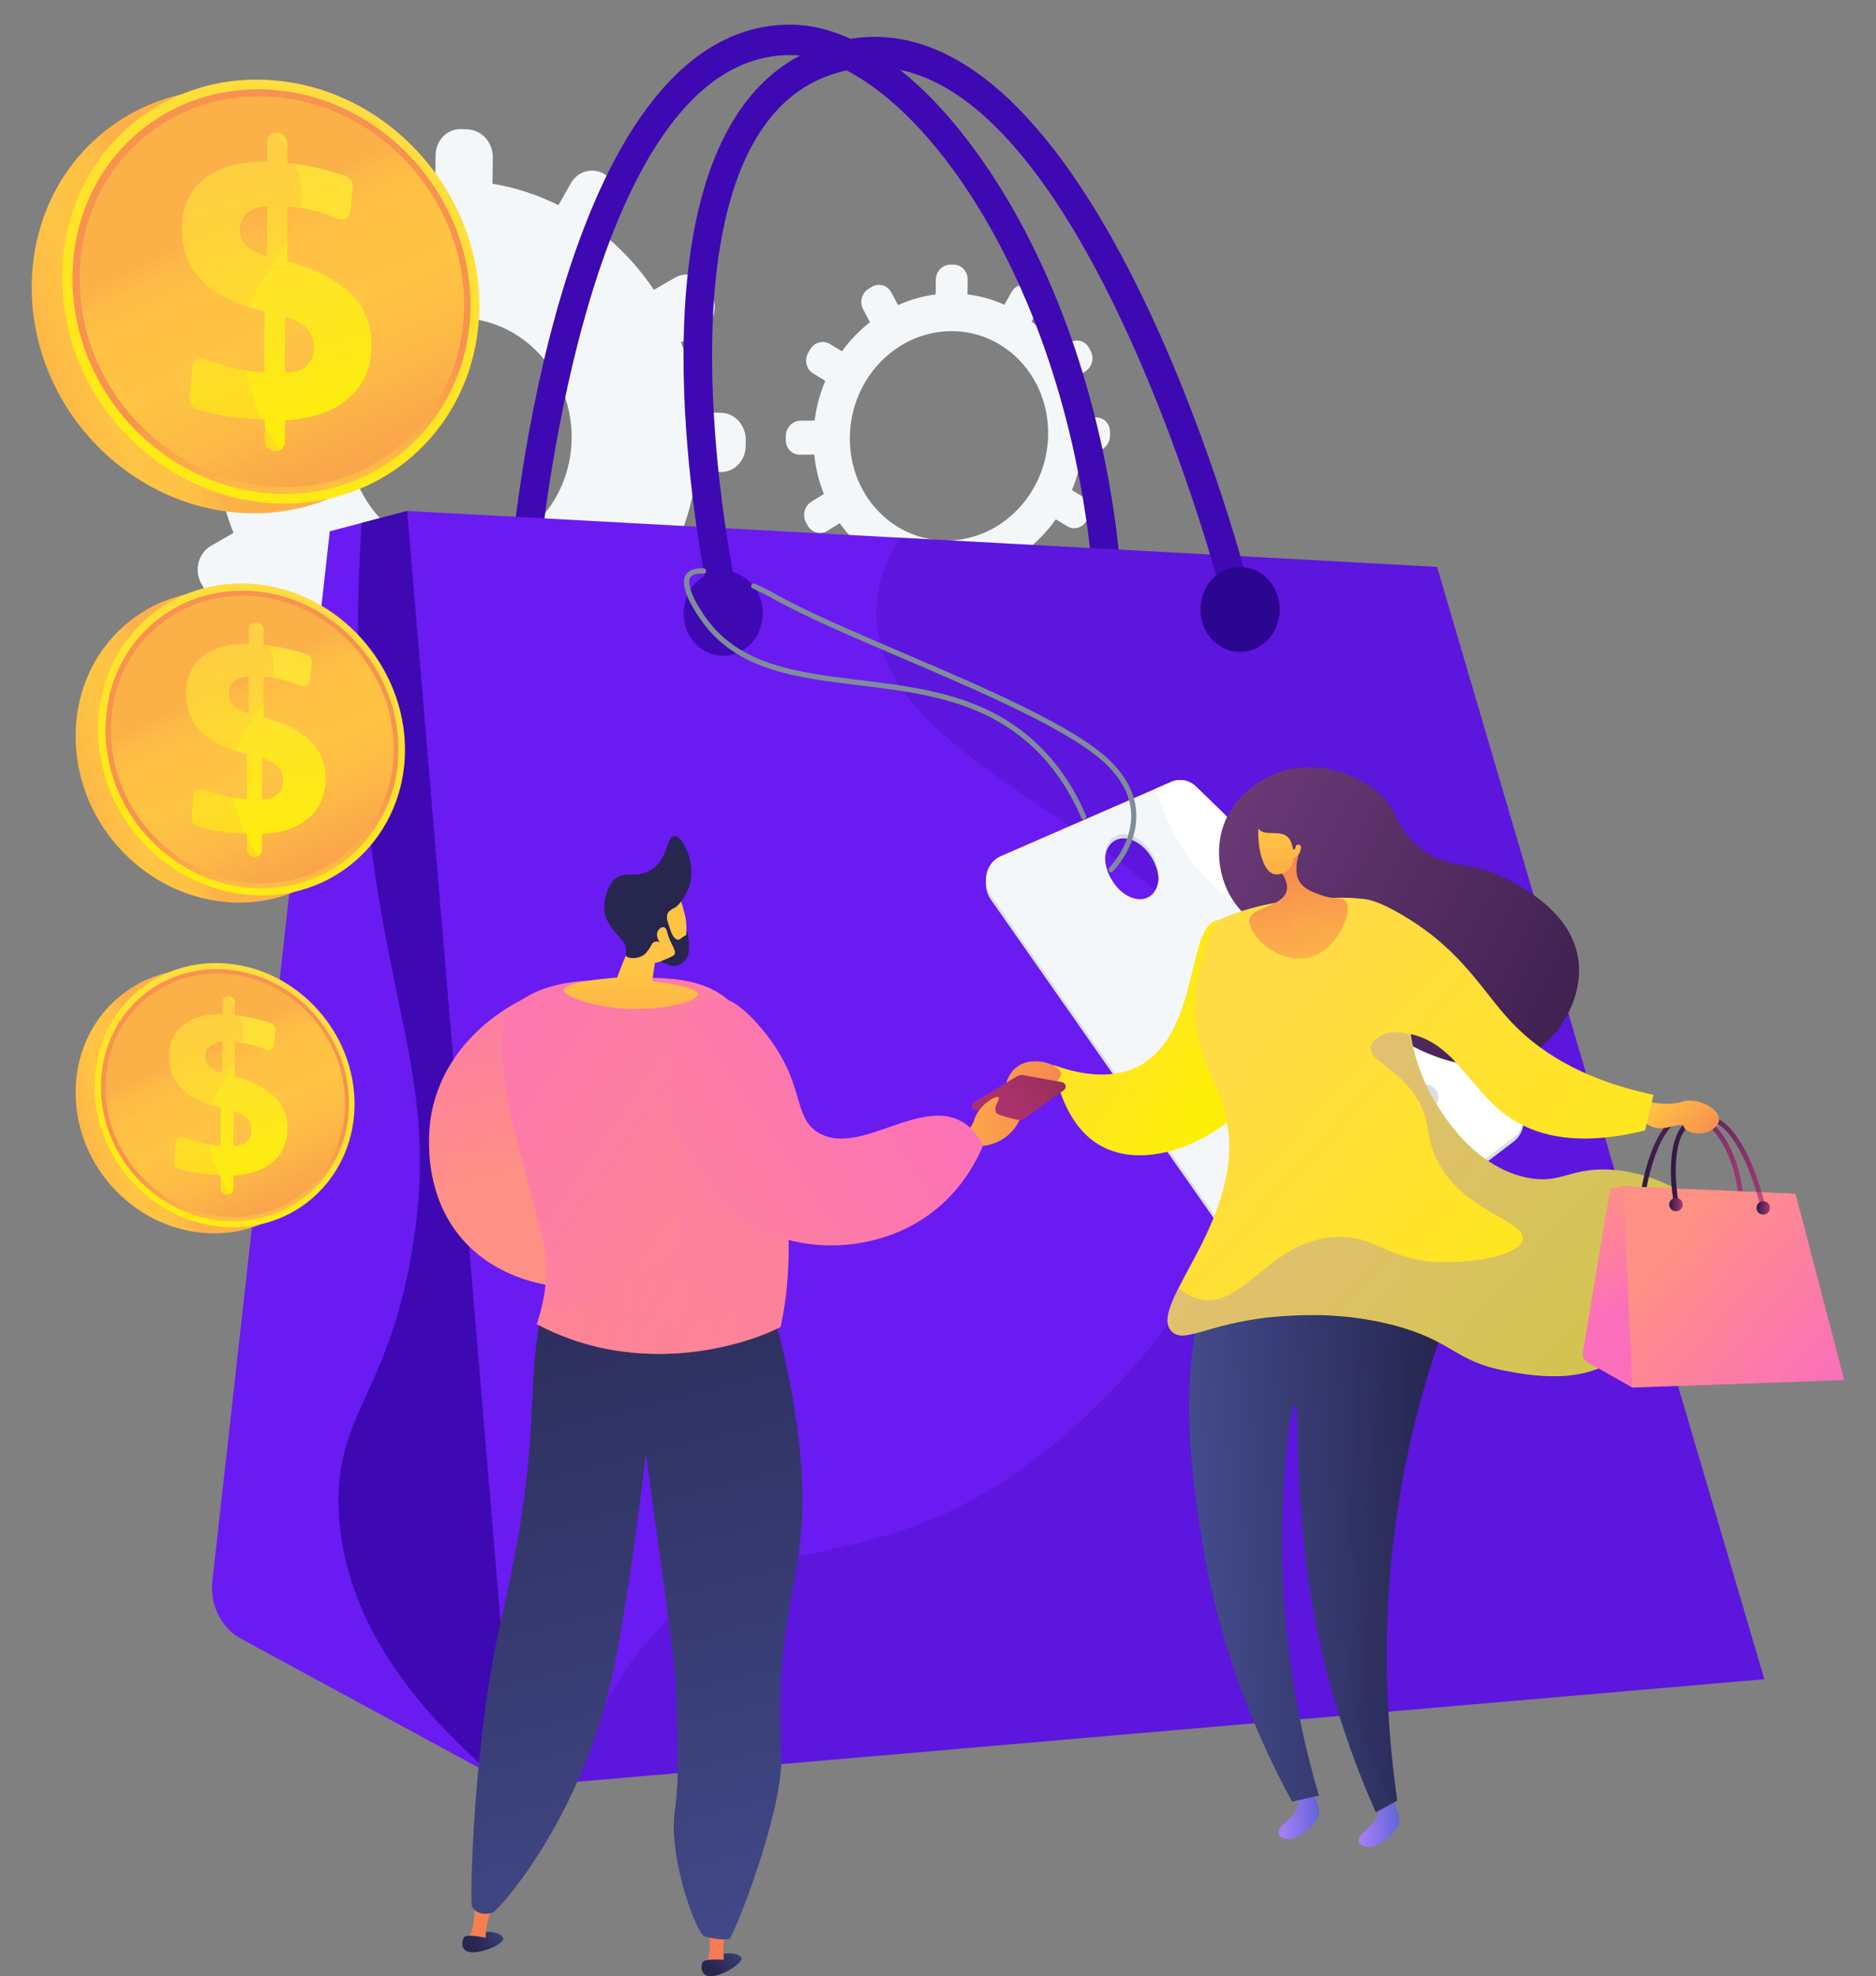 <?xml version="1.0" encoding="utf-8"?>
<!-- Generator: Adobe Illustrator 27.4.0, SVG Export Plug-In . SVG Version: 6.00 Build 0)  -->
<svg version="1.1" id="Illustration" xmlns="http://www.w3.org/2000/svg" xmlns:xlink="http://www.w3.org/1999/xlink" x="0px"
	 y="0px" viewBox="0 0 2803.9 2952.2" style="enable-background:new 0 0 2803.9 2952.2;" xml:space="preserve">
<rect x="0" y="0" width="2803.9" height="2952.2" fill="#808080" stroke="none"/>
<style type="text/css">
	.st0{fill:#F4F7FA;}
	.st1{fill:#3E09B2;}
	.st2{fill:#6A1BF1;}
	.st3{opacity:0.3;}
	.st4{fill:#2B0691;}
	.st5{fill:#D8DEE8;}
	.st6{fill:#7F8C99;}
	.st7{fill:#FFFFFF;}
	.st8{fill:url(#SVGID_1_);}
	.st9{fill:url(#SVGID_00000034049842982330407650000012498834117138196899_);}
	.st10{fill:url(#SVGID_00000155143703070614946390000017984598897492667291_);}
	.st11{opacity:0.25;fill:url(#SVGID_00000101820347270343463840000017574008071369191564_);}
	.st12{fill:url(#SVGID_00000111188627612633519770000018224512821402290564_);}
	.st13{fill:url(#SVGID_00000103980157688765539120000002544191999797549451_);}
	.st14{fill:url(#SVGID_00000096043614800146582790000017621800154228616628_);}
	.st15{fill:url(#SVGID_00000139293502551953580060000007647388777605386159_);}
	.st16{fill:url(#SVGID_00000150069482015990859880000014282014348170842287_);}
	.st17{opacity:0.4;fill:url(#SVGID_00000044869001565204354950000004162648344738483328_);}
	.st18{fill:url(#SVGID_00000059281599206675068120000004578717695238231433_);}
	.st19{fill:url(#SVGID_00000176012191164766649070000004024034723487771274_);}
	.st20{fill:url(#SVGID_00000115504082297774186650000002195170315749431950_);}
	.st21{opacity:0.3;fill:url(#SVGID_00000008850819817840921100000016108633334458051457_);}
	.st22{fill:url(#SVGID_00000054229257729572150350000004472870477477240210_);}
	.st23{fill:url(#SVGID_00000097502002656204980070000004190729506176365976_);}
	.st24{fill:url(#SVGID_00000047033248300041994600000006943049284991380892_);}
	.st25{fill:url(#SVGID_00000132803676575975962660000009250792376852426942_);}
	.st26{fill:url(#SVGID_00000129925113256094107380000008769439217148065940_);}
	.st27{fill:url(#SVGID_00000049217687311718587240000012880858800739422395_);}
	.st28{fill:url(#SVGID_00000101087746445557476770000010998184079670201011_);}
	.st29{fill:url(#SVGID_00000018944090807926024090000006324294784032891580_);}
	.st30{fill:url(#SVGID_00000166655919345856499120000011520967893598742430_);}
	.st31{fill:url(#SVGID_00000058554374239878796870000003795437649146718881_);}
	.st32{fill:url(#SVGID_00000067930444624031938240000012876732790020751007_);}
	.st33{fill:url(#SVGID_00000111155476073360799100000009221270315253739186_);}
	.st34{fill:#26264F;}
	.st35{fill:url(#SVGID_00000094586996718190266860000009915085429784456376_);}
	.st36{opacity:0.3;fill:url(#SVGID_00000132075430968393782230000004932628579241326731_);}
	.st37{fill:url(#SVGID_00000000905812550893905400000008852997253221592486_);}
	.st38{fill:url(#SVGID_00000008852516448914450930000006889972354915740086_);}
	.st39{fill:url(#SVGID_00000044894901749696612420000011731744953289018029_);}
	.st40{opacity:0.52;fill:url(#SVGID_00000160869433170820157610000008701539602676248754_);}
	.st41{fill:url(#SVGID_00000048482200889654675280000011795369324365705905_);}
	.st42{fill:url(#SVGID_00000111881165155369841990000011005868412279084439_);}
	.st43{fill:url(#SVGID_00000037691496362270851640000017582519204651417217_);}
	.st44{fill:url(#SVGID_00000044164657735985883840000008216994052538579612_);}
	.st45{fill:url(#SVGID_00000166667983206398290410000008450294238784908968_);}
	.st46{fill:url(#SVGID_00000086692362828773133580000012823995286545488001_);}
	.st47{fill:url(#SVGID_00000040550955642485012850000009401644156968119982_);}
	.st48{fill:url(#SVGID_00000146472978612425574890000000563669244451358884_);}
	.st49{fill:url(#SVGID_00000078736410446419454750000000382802902025517225_);}
	.st50{fill:url(#SVGID_00000167392847893387030290000016231119001561968794_);}
	.st51{fill:url(#SVGID_00000051381626063324490010000013786343361651887257_);}
	.st52{fill:url(#SVGID_00000139256793590295545040000011881873360341473938_);}
	.st53{opacity:0.3;fill:url(#SVGID_00000144319849710105890580000008992398341673287581_);}
	.st54{fill:url(#SVGID_00000137129896786814703610000004654657988661674174_);}
	.st55{fill:url(#SVGID_00000033336561448116357120000000911175348305523107_);}
	.st56{fill:url(#SVGID_00000138557796842132437090000003232387458939962549_);}
	.st57{fill:url(#SVGID_00000163056582038197938000000003357129463896550061_);}
	.st58{fill:url(#SVGID_00000177484946197711050730000017355878483267832497_);}
	.st59{opacity:0.3;fill:url(#SVGID_00000139255064467387553500000017872435663953784750_);}
	.st60{fill:url(#SVGID_00000150814587292766267650000016622911620154063790_);}
	.st61{fill:url(#SVGID_00000027596144789318505190000017317581832470445468_);}
	.st62{fill:url(#SVGID_00000031900848923980791760000004192487108238528670_);}
	.st63{fill:url(#SVGID_00000006699117228186173780000000576315860876554649_);}
	.st64{fill:url(#SVGID_00000060030410767910178950000017055624984247459971_);}
	.st65{opacity:0.3;fill:url(#SVGID_00000065069572837782569190000005381952921143689859_);}
</style>
<g>
	<g>
		<path class="st0" d="M1638.5,623.6l-20.4,0.2c-2-20.4-6.7-39.9-13.8-58.1l17.8-10.9c10.1-6.2,13.7-19.8,8.1-30.4l-2.5-4.6
			c-5.6-10.6-18.3-14.2-28.4-8l-17.9,11c-11.2-16.1-24.5-30.5-39.6-42.5l10.5-18.9c6-10.7,2.7-24.3-7.2-30.5l-4.4-2.7
			c-10-6.2-22.9-2.5-28.9,8.2l-10.6,18.9c-17.2-7.8-35.7-13.1-55.2-15.5l0.3-21.9c0.2-12.4-9.2-22.5-20.9-22.5l-5.1,0
			c-11.8,0-21.5,10.1-21.6,22.5l-0.3,22c-19.6,2.5-38.5,7.9-56.2,15.9l-10.1-19c-5.8-10.8-18.9-14.5-29.2-8.2l-4.5,2.7
			c-10.4,6.3-14.1,20.1-8.3,30.9l10.2,19.1c-15.8,12.4-29.9,27-41.9,43.5l-18.1-10.9c-10.3-6.2-23.6-2.4-29.7,8.4l-2.7,4.8
			c-6.1,10.9-2.8,24.7,7.5,30.9l18.1,10.9c-7.9,18.6-13.3,38.6-15.9,59.4l-21.1,0.2c-12,0.1-21.9,10.4-22,22.9l-0.1,5.5
			c-0.2,12.5,9.4,22.6,21.4,22.4l21.2-0.3c2.1,20.8,7,40.6,14.4,59l-18.4,11.3c-10.5,6.4-14.2,20.3-8.4,31.1l2.6,4.7
			c5.8,10.7,19,14.2,29.5,7.8l18.4-11.3c11.5,16.2,25.2,30.5,40.7,42.5l-10.7,19.2c-6.1,10.9-2.8,24.6,7.4,30.7l4.5,2.6
			c10.2,6,23.4,2,29.4-8.9l10.7-19.2c17.4,7.5,36.1,12.5,55.7,14.5l-0.3,21.9c-0.2,12.4,9.2,22.2,21,22l5.1-0.1
			c11.7-0.3,21.4-10.5,21.6-22.9l0.3-21.9c19.5-2.8,38.2-8.6,55.6-16.8l10,18.6c5.7,10.6,18.5,13.9,28.6,7.6l4.4-2.8
			c10.1-6.4,13.8-20.1,8.1-30.6l-10-18.7c15.4-12.4,29.2-27.1,40.8-43.5l17.5,10.5c9.9,6,22.7,2.1,28.7-8.6l2.6-4.7
			c5.9-10.7,2.7-24.3-7.2-30.2l-17.5-10.6c7.6-18.3,12.9-38,15.4-58.4l20.3-0.2c11.5-0.1,21-10.2,21.2-22.4l0.1-5.4
			C1659.2,633.4,1650,623.5,1638.5,623.6z M1417.1,807.5c-82.1,1.5-148.2-67.8-146.9-154.7c1.2-87,69.3-157.8,151.5-158.1
			c81.6-0.3,146.2,69,144.9,154.9C1565.3,735.3,1498.6,806.1,1417.1,807.5z"/>
		<path class="st0" d="M1078.2,616.7l-36-1c-3.5-36.5-11.8-71.5-24.4-104.4l31.4-18.2c17.8-10.3,24.2-34.3,14.3-53.6l-4.3-8.4
			c-9.9-19.3-32.4-26.6-50.3-16.3L977.3,433c-19.8-29.6-43.5-56.1-70.4-78.8l18.7-32.9c10.6-18.6,4.8-43.2-12.9-55l-7.8-5.2
			c-17.8-11.8-40.8-6.3-51.5,12.4l-18.8,33c-30.7-15.3-63.8-26.3-98.6-32.1l0.6-39.1c0.3-22.2-16.4-41-37.5-42l-9.2-0.4
			c-21.1-1-38.5,16.3-38.8,38.6l-0.6,39.4c-35.3,2.9-69.3,11.2-101.1,24.2l-18.3-34.9c-10.4-19.9-34.1-27.6-52.8-17.2l-8.2,4.6
			c-18.8,10.4-25.5,35.1-15,55l18.5,35.1c-28.6,21.1-54.1,46.4-75.8,75.3L365,392.1c-18.7-12-42.8-6.2-54,13l-4.9,8.4
			c-11.2,19.2-5,44.5,13.7,56.4l33,21c-14.3,33.1-24.1,68.7-28.9,106.2l-38.4-1c-21.9-0.6-39.9,17.3-40.2,39.9l-0.1,9.9
			c-0.3,22.6,17.2,41.4,39.1,41.9l38.5,0.9c3.8,37.6,12.8,73.7,26.2,107.4l-33.4,19.2c-19,11-25.8,35.9-15.2,55.6l4.7,8.6
			c10.6,19.7,34.6,26.7,53.6,15.7l33.4-19.4c20.9,29.8,45.7,56.3,73.7,78.7l-19.4,34c-11,19.3-5,44.2,13.5,55.5l8.1,5
			c18.4,11.3,42.2,4.8,53.2-14.4l19.3-33.9c31.4,14.4,65.1,24.3,100.2,28.9l-0.6,39.1c-0.3,22.2,16.5,40.3,37.6,40.4l9.2,0
			c21,0.1,38.3-17.8,38.6-39.9l0.6-39.1c34.9-4.1,68.2-13.4,99.3-27.2l17.8,33.7c10.1,19.1,32.9,25.8,51,14.9l7.9-4.8
			c18-10.8,24.5-35.1,14.5-54.1l-17.7-33.8c27.4-21.3,51.8-46.7,72.4-75.2l31,19.7c17.5,11.2,40.2,5,50.7-13.8l4.6-8.2
			c10.5-18.7,4.8-43-12.7-54.2l-30.9-19.8c13.5-32.2,22.8-66.8,27.3-103l35.9,0.8c20.3,0.5,37-16.8,37.3-38.6l0.1-9.5
			C1114.7,635.4,1098.5,617.3,1078.2,616.7z M685.8,827.8c-92.7-1.6-167.3-82.4-165.9-180.4c1.4-98.1,78.3-175.2,171.1-172.1
			c92,3.1,164.8,83.9,163.4,180.5C852.8,752.4,777.7,829.4,685.8,827.8z"/>
	</g>
	<g>
		<path class="st1" d="M1653.8,875.6c-10.8,0-20-8.8-21.1-20.6c-18.6-208.7-82.1-407.1-178.8-558.5
			c-85.7-134.1-187.7-214.2-273-214.2c-0.1,0-0.2,0-0.3,0c-310.5,0.6-375.4,764.7-376,772.4c-1,12.5-11.2,21.8-22.9,20.7
			c-11.7-1.1-20.3-12.1-19.3-24.6c2.7-33.2,69.1-813.2,418.2-814c0.1,0,0.3,0,0.4,0c100.7,0,212.9,85.2,307.9,233.9
			c100.7,157.6,166.8,363.6,186,579.8c1.1,12.5-7.4,23.6-19.1,24.8C1655.1,875.5,1654.5,875.6,1653.8,875.6z"/>
		<path class="st2" d="M360.3,2448.1L769,2669.8l247.6-814.5l-408-1092l-115.7,30.4L317.4,2362
			C313.4,2397.5,330.6,2431.9,360.3,2448.1z"/>
		<path class="st1" d="M1016.7,1855.3l-408-1092l-68.2,17.9c-9.5,145.8-5.3,265.8,1.1,353.2c27.4,371.8,118.2,475.2,74.2,734.6
			c-36.6,215.7-116.5,244.9-109.5,390c7.6,158,110.4,290.4,232.7,394.4l30.2,16.4L1016.7,1855.3z"/>
		<polygon class="st2" points="608.6,763.3 2147.8,846.9 2636.9,2508.5 769,2669.8 		"/>
		<g class="st3">
			<path class="st1" d="M2147.8,846.9l-802.7-43.6c-13.5,21.3-31.5,55.9-34.8,100c-19.8,261.2,520.4,345.8,568.8,666.5
				c36.8,244.1-189.9,525.8-392.1,651.3c-213.1,132.2-357.5,65.3-501.7,212.1c-63.3,64.5-101.9,145.1-124.8,228.8l1776.5-153.4
				L2147.8,846.9z"/>
		</g>
		<path class="st1" d="M1080.7,912.9c-9.6,0-18.3-7.1-20.6-17.5c-4.3-19.8-104.5-487.4,36.7-716.9c40.5-65.8,97-105.9,168-119.4
			c364.9-68.9,589.6,771.2,599,807c3.2,12.1-3.4,24.6-14.7,28c-11.3,3.4-23-3.6-26.1-15.7c-2.2-8.4-223.4-836.6-550.9-774.6
			c-59.9,11.3-105.7,43.9-140,99.6c-131.2,213.3-31.9,676.9-30.8,681.5c2.7,12.2-4.4,24.4-15.8,27.3
			C1084,912.7,1082.3,912.9,1080.7,912.9z"/>
		<ellipse class="st1" cx="1080.9" cy="916.3" rx="59.2" ry="63.5"/>
		<ellipse class="st4" cx="1853.4" cy="910.4" rx="59.2" ry="63.5"/>
		<path class="st5" d="M2265.6,1646.5l-477.9-465c-10.1-9.8-24.5-12.5-37.1-7.1l-255,111.1c-21.5,9.4-28.9,38-15,57.9l416.2,594.7
			c11.5,16.4,33.1,20.1,48.8,8.2l316.7-240.8C2280.7,1691.5,2282.3,1662.8,2265.6,1646.5z M1719.1,1345
			c-16.1,11.6-41.5,1.4-56.7-22.9c-15.2-24.2-14.5-53.3,1.6-64.9c16.1-11.6,41.5-1.4,56.7,22.9
			C1736,1304.3,1735.2,1333.3,1719.1,1345z"/>
		<path class="st0" d="M2265.6,1640.1l-477.9-465c-10.1-9.8-24.5-12.5-37.1-7.1l-255,111.1c-21.5,9.4-28.9,38-15,57.9l416.2,594.7
			c11.5,16.4,33.1,20.1,48.8,8.2l316.7-240.8C2280.7,1685.1,2282.3,1656.4,2265.6,1640.1z M1719.1,1338.6
			c-16.1,11.6-41.5,1.4-56.7-22.9c-15.2-24.2-14.5-53.3,1.6-64.9c16.1-11.6,41.5-1.4,56.7,22.9
			C1736,1297.9,1735.2,1327,1719.1,1338.6z"/>
		<g>
			<path class="st6" d="M1619.8,1224.4c-1.5,0-3-0.9-3.6-2.4c-16.6-38.9-38.9-72.6-66.4-100c-75.3-75.1-172.5-86.9-266.6-98.3
				c-93.6-11.4-182-22.1-234.8-96.4c-13.4-18.8-34.1-52.8-23-69.2c4.5-6.6,13.4-9.6,26.5-9c2.2,0.1,3.8,1.9,3.7,4.1
				c-0.1,2.2-1.9,3.9-4.1,3.7c-7-0.3-16.1,0.4-19.6,5.5c-5.9,8.7,3.1,32.3,22.9,60.2c50.8,71.5,137.5,82,229.3,93.2
				c95.4,11.6,194,23.5,271.2,100.5c28.2,28.1,51.1,62.6,68,102.5c0.8,2-0.1,4.3-2.1,5.1C1620.9,1224.3,1620.3,1224.4,1619.8,1224.4
				z"/>
		</g>
		<g>
			<path class="st6" d="M1660.6,1303.1c-1,0-2-0.4-2.8-1.2c-1.5-1.5-1.5-4,0-5.5c0.3-0.3,33-33.4,32.9-77.4
				c-0.1-27.1-12.4-52.8-36.7-76.6c-51.4-50.4-187.8-108.7-308.1-160.2c-73.4-31.4-142.8-61.1-188.4-86.7
				c-10.3-5.8-21.3-11.3-32.5-16.4c-2-0.9-2.8-3.2-2-5.2c0.9-2,3.2-2.8,5.2-2c11.4,5.2,22.6,10.8,33.1,16.7
				c45.2,25.4,114.4,55,187.6,86.3c121,51.7,258.1,110.4,310.5,161.8c25.8,25.3,38.9,53,39,82.2c0.1,47.4-33.8,81.5-35.2,82.9
				C1662.6,1302.7,1661.6,1303.1,1660.6,1303.1z"/>
		</g>
		<path class="st7" d="M2265.6,1640.1l-477.9-465c-10.1-9.8-24.5-12.5-37.1-7.1l-22.7,9.9c5.9,21.6,14.8,45.9,28.4,70.8
			c70.6,129.2,186.4,123.6,213.1,213.2c23.7,79.4-55.8,122.1-66.3,233.5c-5.2,55.7,6.7,129.8,70.8,222.9l288.4-219.2
			C2280.7,1685.1,2282.3,1656.4,2265.6,1640.1z"/>
		<path class="st5" d="M1900.8,1810.5c-6.4,0-12.6-3.5-16.2-9.8c-5.4-9.6-2.6-22.1,6.4-27.9l230.1-149.7c8.9-5.8,20.6-2.8,26,6.8
			c5.4,9.6,2.6,22.1-6.4,27.9l-230.1,149.7C1907.6,1809.6,1904.2,1810.5,1900.8,1810.5z"/>
	</g>
	<g>
		<g>
			
				<linearGradient id="SVGID_1_" gradientUnits="userSpaceOnUse" x1="1850.703" y1="2803.538" x2="1913.015" y2="2803.538" gradientTransform="matrix(0.999 -5.160000e-02 5.160000e-02 0.999 -84.051 -6.702)">
				<stop  offset="0" style="stop-color:#AA80F9"/>
				<stop  offset="0.996" style="stop-color:#6165D7"/>
			</linearGradient>
			<path class="st8" d="M1957.6,2670.2c4.2,6.2,9.4,15.5,12.3,27.6c1.3,5.3,1.9,10.2,2.1,14.5c-2.7,5.7-16.1,25.8-37.3,33.6
				c-13.1,4.9-37-3.1-14.6-22.6c22.4-19.5,25.5-23.9,11.8-62.4c-3.5-9.9-3.4-13.8-1.9-14.7
				C1933.6,2643.9,1946.8,2657.9,1957.6,2670.2z"/>
			
				<linearGradient id="SVGID_00000089532383404109688210000016472601131333745568_" gradientUnits="userSpaceOnUse" x1="1969.687" y1="2821.633" x2="2032" y2="2821.633" gradientTransform="matrix(0.999 -5.160000e-02 5.160000e-02 0.999 -84.051 -6.702)">
				<stop  offset="0" style="stop-color:#AA80F9"/>
				<stop  offset="0.996" style="stop-color:#6165D7"/>
			</linearGradient>
			<path style="fill:url(#SVGID_00000089532383404109688210000016472601131333745568_);" d="M2077.4,2682.1
				c4.2,6.2,9.4,15.5,12.3,27.6c1.3,5.3,1.9,10.2,2.1,14.5c-2.7,5.7-16.1,25.8-37.3,33.6c-13.1,4.9-37-3.1-14.6-22.6
				c22.4-19.5,25.5-23.9,11.8-62.4c-3.5-9.9-3.4-13.8-1.9-14.7C2053.4,2655.9,2066.6,2669.8,2077.4,2682.1z"/>
			
				<linearGradient id="SVGID_00000052098534621314475430000004472289680535251621_" gradientUnits="userSpaceOnUse" x1="1748.736" y1="2356.371" x2="2127.563" y2="2356.371" gradientTransform="matrix(0.999 -5.160000e-02 5.160000e-02 0.999 -84.051 -6.702)">
				<stop  offset="0" style="stop-color:#444B8C"/>
				<stop  offset="0.996" style="stop-color:#26264F"/>
			</linearGradient>
			<path style="fill:url(#SVGID_00000052098534621314475430000004472289680535251621_);" d="M2120.1,1852.7
				c10.1,50.4,20.1,100.8,30.2,151.1c-16.6,48.6-31.8,101.4-44.3,158.2c-45,205.5-37.7,388.6-17.7,527.9
				c-10.6,5.9-21.3,11.8-31.9,17.7c-32.5-73.1-73.4-182.1-96.4-319.2c-27.1-162-16.8-289.7-24.3-289.9c-7.2-0.2-23.3,117-18.8,249.9
				c4.8,140.6,31.2,255.5,54.4,334.1c-13.4,3-26.8,5.9-40.2,8.9c-54.6-100.1-112.1-237.6-137.1-406.2
				c-17.4-117.1-38.5-272.7,34.7-436.5c7.3-16.4,33.5-53,38.4-62C1957.8,1801,2029.2,1838.5,2120.1,1852.7z"/>
			
				<linearGradient id="SVGID_00000126302714003569766510000015110224925797373111_" gradientUnits="userSpaceOnUse" x1="1797.416" y1="2149.248" x2="2163.363" y2="2149.248" gradientTransform="matrix(0.998 6.900000e-02 -6.900000e-02 0.998 123.297 -41.955)">
				<stop  offset="0" style="stop-color:#444B8C"/>
				<stop  offset="0.996" style="stop-color:#26264F"/>
			</linearGradient>
			<path style="opacity:0.25;fill:url(#SVGID_00000126302714003569766510000015110224925797373111_);" d="M2106,2162.1
				c12.5-56.9,27.6-109.7,44.3-158.2c-10.1-50.4-20.1-100.8-30.2-151.1c-90.8-14.2-162.3-51.7-253.1-65.9c-4.8,9-31.1,45.7-38.4,62
				c-24.7,55.2-38.6,109.5-45.6,161.7c174.5-7.9,226.3,26.7,241.4,59.7c24,52.5-41.5,108.8-14,215.7c8.3,32.2,19.5,47.8,22.2,88.3
				c3.5,53.2-13.8,59-14.6,113.3c-1,59.4,18.8,108.1,35,148.1c10.1,24.9,20.4,44.7,28.1,58.4c2.5-1.4,4.9-2.7,7.4-4.1
				C2068.3,2550.7,2061,2367.6,2106,2162.1z"/>
		</g>
		
			<linearGradient id="SVGID_00000148635910170498297290000012323079132672690869_" gradientUnits="userSpaceOnUse" x1="2530.414" y1="1589.984" x2="1819.583" y2="1215.388" gradientTransform="matrix(1 0 0 1 6.806 0)">
			<stop  offset="0" style="stop-color:#311944"/>
			<stop  offset="1" style="stop-color:#6B3976"/>
		</linearGradient>
		<path style="fill:url(#SVGID_00000148635910170498297290000012323079132672690869_);" d="M1965.7,1152.1
			c6.3,6.9-0.9,17.7,1.2,54.1c1,16.7,3.4,30.5,5.6,40.3c1.2,8.9,2.6,17.2,4.1,24.4c1.1,5.3,2.1,9.5,3.3,13.9
			c2.3,8.1,5.2,16.2,8.6,23.8c0.2,0.5,0,1.1-0.4,1.4c0,0-0.1,0-0.1,0c-0.5,0.2-1.2,0-1.4-0.5c-3.5-7.8-6.4-15.9-8.8-24.1
			c-1.3-4.4-2.2-8.6-3.3-14c-0.8-3.8-1.5-7.9-2.2-12.3c0,11.6,1.1,24.2,6.9,40.7c17.7,49.9-18.6,87.8-49.9,92.4
			c-36,5.3-63.6-20.8-72.1-29.4c-34.5-34.6-46.8-95.5-22.7-143.5C1866,1156.3,1950.2,1135.3,1965.7,1152.1z"/>
		
			<linearGradient id="SVGID_00000155117743804141520720000012151509950785120146_" gradientUnits="userSpaceOnUse" x1="1754.431" y1="1274.545" x2="2111.148" y2="1433.086" gradientTransform="matrix(0.994 0.11 -0.11 0.994 -101.93 -53.638)">
			<stop  offset="0" style="stop-color:#FFDB44"/>
			<stop  offset="1" style="stop-color:#FEEF06"/>
		</linearGradient>
		<path style="fill:url(#SVGID_00000155117743804141520720000012151509950785120146_);" d="M1574.7,1591.1
			c3.4,20.9,17.4,91.8,71.8,121.3c89.6,48.6,246.9-40.8,265.4-157.7c14.2-89.4-54.1-185.5-91.8-180c-47.4,6.9-26,171.1-119.3,218.5
			C1658.2,1614.8,1608.6,1603.3,1574.7,1591.1z"/>
		
			<linearGradient id="SVGID_00000182487559719949385800000006906753836341687477_" gradientUnits="userSpaceOnUse" x1="2522.519" y1="1605.306" x2="1811.592" y2="1230.659" gradientTransform="matrix(1 0 0 1 6.806 0)">
			<stop  offset="0" style="stop-color:#311944"/>
			<stop  offset="1" style="stop-color:#6B3976"/>
		</linearGradient>
		<path style="fill:url(#SVGID_00000182487559719949385800000006906753836341687477_);" d="M1879.3,1210.8c1-5.9,5.5-29.9,25.4-46.8
			c37.7-32,105.2-16.4,145.9,12.4c42.6,30.2,28.8,55.5,71.2,89.5c46,36.9,73.4,15.9,135.5,49.8c24.4,13.3,90.3,49.2,101.2,114.7
			c9.5,56.6-25,117.8-72.1,144.9c-80.6,46.4-193.5-9.9-249.9-66.6c-54.1-54.4-23.3-72.2-103.3-179.8
			C1904.3,1290.1,1872.1,1254.8,1879.3,1210.8z"/>
		
			<linearGradient id="SVGID_00000024700984807980344720000009282453127422201267_" gradientUnits="userSpaceOnUse" x1="1824.355" y1="1593.75" x2="2482.522" y2="2189.234">
			<stop  offset="0" style="stop-color:#FFDB44"/>
			<stop  offset="1" style="stop-color:#FEEF06"/>
		</linearGradient>
		<path style="fill:url(#SVGID_00000024700984807980344720000009282453127422201267_);" d="M1820.1,1374.6
			c28.5-12.3,73.8-27.9,131.1-31.1c57.3-3.2,97.3-7,124.7,16.4c58.3,49.8-1.1,142.2,56.5,262.9c7.3,15.3,57.2,116.3,148.2,136.2
			c51.5,11.2,64.9-14.7,124.7-11.7c121.8,6,223.5,121.2,209.8,148.7c-9.2,18.4-63.4-15.9-115.7,15.9c-48.3,29.4-33,77.3-80,114.8
			c-53.9,43-134.2,27.8-169.4,21.1c-76.3-14.4-78.4-44.8-167-68.1c-69.8-18.3-129.8-15.6-157.6-14.1c-114,6.1-153.9,43.9-174.1,23.5
			c-39.1-39.5,117.9-172.8,79.8-325.9c-14-56.3-43.6-81-44.6-153C1785.8,1453,1804.2,1405.9,1820.1,1374.6z"/>
		
			<linearGradient id="SVGID_00000173140330608820104610000003905879300556154506_" gradientUnits="userSpaceOnUse" x1="178.071" y1="1525.561" x2="189.394" y2="1223.944" gradientTransform="matrix(-0.996 8.670000e-02 8.670000e-02 0.996 2002.199 -38.07)">
			<stop  offset="0" style="stop-color:#FFC444"/>
			<stop  offset="0.996" style="stop-color:#F36F56"/>
		</linearGradient>
		<path style="fill:url(#SVGID_00000173140330608820104610000003905879300556154506_);" d="M1944.9,1263.8c-7,18.8-12.1,42-0.8,56.1
			c6.9,8.5,17.2,12.6,27.4,16.4c24.1,9,34.3,3.3,39.5,9.7c11.5,14.1-10.7,75-56.1,84.8c-45.3,9.7-91.9-35.8-87.2-57.5
			c4.2-19.6,49.9-18.3,55.5-43.1c2.8-12.5-6-25.1-13.5-33.5l-5.3,1L1944.9,1263.8z"/>
		
			<linearGradient id="SVGID_00000108290657253574762310000012516081355811805845_" gradientUnits="userSpaceOnUse" x1="1947.668" y1="1455.146" x2="1956.941" y2="1208.143" gradientTransform="matrix(1 0 0 1 6.806 0)">
			<stop  offset="0" style="stop-color:#FFC444"/>
			<stop  offset="0.996" style="stop-color:#F36F56"/>
		</linearGradient>
		<path style="opacity:0.4;fill:url(#SVGID_00000108290657253574762310000012516081355811805845_);" d="M2011.1,1346
			c-5.2-6.4-15.4-0.7-39.5-9.7c-10.2-3.8-20.6-7.9-27.4-16.4c-11.3-14-6.2-37.2,0.8-56.1l-40.5,33.8l5.3-1
			c5.9,6.7,12.6,16,13.7,25.8c3.4,1.9,6.3,4,8.4,6.1c-4.7,13.5-5.5,24.9-5.6,32.2c0,11.4-0.1,19.8,5.6,27.2
			c6.2,8.1,15.5,10.2,23.7,12c18.1,4.1,34.3,0.4,44.8-3.3C2013.4,1376.6,2017.5,1354,2011.1,1346z"/>
		
			<linearGradient id="SVGID_00000051384004560086025690000018211651214980874901_" gradientUnits="userSpaceOnUse" x1="-78.239" y1="1218.154" x2="-81.292" y2="1464.188" gradientTransform="matrix(-1 -4.100000e-03 -4.300000e-03 1.043 1839.257 -31.73)">
			<stop  offset="0" style="stop-color:#FFC444"/>
			<stop  offset="0.996" style="stop-color:#F36F56"/>
		</linearGradient>
		<path style="fill:url(#SVGID_00000051384004560086025690000018211651214980874901_);" d="M1933.3,1283.1c0,0-2.3,23.1-25.2,23.2
			c-28.2,0.1-31.3-74.1-24.5-78.4c8-4.9,14.9,7.1,33.4,2.9c7.8-1.8,14.5-11.8,18.5-1c4.5,12.3,0.7,34,0.7,34s6.7-5.5,7.7,1.1
			C1945.4,1273.6,1938.8,1279.1,1933.3,1283.1z"/>
		
			<linearGradient id="SVGID_00000016062990442846188990000005762980849200118439_" gradientUnits="userSpaceOnUse" x1="2546.041" y1="1560.332" x2="1835.244" y2="1185.754" gradientTransform="matrix(1 0 0 1 6.806 0)">
			<stop  offset="0" style="stop-color:#311944"/>
			<stop  offset="1" style="stop-color:#6B3976"/>
		</linearGradient>
		<path style="fill:url(#SVGID_00000016062990442846188990000005762980849200118439_);" d="M1888.7,1202.4
			c-9,9.1-13.9,26.8-7.7,35.7c8.9,12.8,35.3-0.6,46.1,15.1c4.7,6.8,4.5,16.3,6.9,16.2c2-0.1,3.2-6.7,4.4-12.1
			c6.4-29.9,13.9-33.2,11.6-41.8C1945.4,1198,1907.1,1183.7,1888.7,1202.4z"/>
		
			<linearGradient id="SVGID_00000100373909384070697390000006429642136356751032_" gradientUnits="userSpaceOnUse" x1="1419.869" y1="1495.874" x2="1622.717" y2="1679.403">
			<stop  offset="0" style="stop-color:#FFC444"/>
			<stop  offset="0.996" style="stop-color:#F36F56"/>
		</linearGradient>
		<path style="fill:url(#SVGID_00000100373909384070697390000006429642136356751032_);" d="M1504,1617.6c1.8-5.8,6.5-17.7,18-25.2
			c23.8-15.5,61.5-2,63.5,10.6c1.3,8.2-12.1,20.1-24.7,21.1c-11.4,0.9-16.2-7.4-31.8-9.4C1518.8,1613.3,1510,1615.5,1504,1617.6z"/>
		
			<linearGradient id="SVGID_00000147903194476392100890000014632808999287615110_" gradientUnits="userSpaceOnUse" x1="1820.708" y1="1597.738" x2="2478.9" y2="2193.245">
			<stop  offset="0" style="stop-color:#AA80F9"/>
			<stop  offset="0.996" style="stop-color:#6165D7"/>
		</linearGradient>
		<path style="opacity:0.3;fill:url(#SVGID_00000147903194476392100890000014632808999287615110_);" d="M2405.3,1747.3
			c-59.8-2.9-73.2,22.9-124.7,11.7c-91-19.8-140.9-120.9-148.2-136.2c-12.7-26.7-19.7-52-23.6-75.7c-4.6-2.4-9.5-4.1-14.8-4.8
			c-19.6-2.7-42.5,7.8-45.2,21.8c-3.9,20.1,38.1,29.4,67,73.9c23.8,36.6,13,52.4,29.4,89.2c37.5,84.2,135.7,94.7,130.6,124.4
			c-4,23.3-67.4,33.5-110.6,34c-91.8,1.2-104.9-41-169.4-37.6c-99.3,5.2-136.8,108.8-203.5,92.7c-11.9-2.9-22.1-8.9-31-16.7
			c-15,29.7-22.8,52.1-10.2,64.8c20.2,20.5,60.1-17.4,174.1-23.5c27.8-1.5,87.8-4.3,157.6,14.1c88.6,23.3,90.8,53.7,167,68.1
			c35.2,6.6,115.5,21.8,169.4-21.1c46.9-37.4,31.6-85.4,80-114.8c52.4-31.8,106.6,2.5,115.7-15.9
			C2628.8,1868.5,2527.1,1753.3,2405.3,1747.3z"/>
		<g>
			
				<linearGradient id="SVGID_00000084528090328352375860000008503930762646100654_" gradientUnits="userSpaceOnUse" x1="1510.023" y1="1648.678" x2="1649.495" y2="1529.464">
				<stop  offset="0" style="stop-color:#AB316D"/>
				<stop  offset="1" style="stop-color:#792D3D"/>
			</linearGradient>
			<path style="fill:url(#SVGID_00000084528090328352375860000008503930762646100654_);" d="M1455.3,1647.1l64.5-39.1
				c2.9-1.7,6.3-2.4,9.6-1.8l57.9,10.4c5.9,1.1,7.6,8.6,2.7,12.1l-61,43.6c-1.6,1.1-3.6,1.5-5.5,1.1l-66.6-15.3
				C1451.8,1656.9,1450.7,1649.9,1455.3,1647.1z"/>
			
				<linearGradient id="SVGID_00000033368620562307395820000004751400527417177010_" gradientUnits="userSpaceOnUse" x1="1308.875" y1="1675.212" x2="1696.758" y2="1675.212">
				<stop  offset="0" style="stop-color:#FFC444"/>
				<stop  offset="0.996" style="stop-color:#F36F56"/>
			</linearGradient>
			<path style="fill:url(#SVGID_00000033368620562307395820000004751400527417177010_);" d="M1426.5,1700.1
				c7.1-2.3,16.5-6.6,23.5-15.5c6.1-7.7,5-12.2,10.5-21.4c10.2-17.3,28.9-26.9,32.1-24c3,2.6-8.6,14.4-3.9,22.5
				c2.1,3.6,9,5.4,22.7,8.9c5.1,1.3,9.3,2.2,12.4,2.8c-2.6,5.5-9.1,17.2-22.5,26.6c-13,9.1-25.9,11.2-31.9,11.8
				C1455,1707.9,1440.8,1704,1426.5,1700.1z"/>
			
				<linearGradient id="SVGID_00000022552145395058765720000013543069465745681809_" gradientUnits="userSpaceOnUse" x1="637.504" y1="1735.834" x2="742.339" y2="1316.491" gradientTransform="matrix(-1 0 0 1 1462.41 0)">
				<stop  offset="0" style="stop-color:#FF9085"/>
				<stop  offset="1" style="stop-color:#FB6FBB"/>
			</linearGradient>
			<path style="fill:url(#SVGID_00000022552145395058765720000013543069465745681809_);" d="M799.5,1484.5
				c-8,3-129.5,51.3-154.5,177.9c-2,10.2-21.6,119,52.4,195.9c82.9,86.2,242.5,84,305.9,12c14.8-16.8,22.6-35.4,26.9-51.1l0,0
				l-16.7-44.3c-20.4-24.5-48.1-30.4-62.9-34c-36.5-9-64.1,7.3-85-10.3c-11.6-9.7-13.9-23.7-15.9-36.2c-7-42.6,17.1-68.8,18.8-95
				c1.3-19.6,8.2-62.6-17.5-90.7C834.8,1490.9,812.3,1486,799.5,1484.5z"/>
			
				<linearGradient id="SVGID_00000106856621541571130400000005289186031077228428_" gradientUnits="userSpaceOnUse" x1="370.455" y1="2821.067" x2="420.257" y2="2865.365" gradientTransform="matrix(-0.99 -0.14 -0.14 0.99 1527.932 131.519)">
				<stop  offset="0" style="stop-color:#444B8C"/>
				<stop  offset="0.996" style="stop-color:#26264F"/>
			</linearGradient>
			<path style="fill:url(#SVGID_00000106856621541571130400000005289186031077228428_);" d="M752.2,2895.6
				c-1.4-7.8-26.6-14.9-39.1-4.4c-6.2,5.2-10.5,15.7-6.9,20.4c1.3,1.7-4,4.8,1.1,4.8C724.2,2916.7,753.6,2903.4,752.2,2895.6z"/>
			
				<linearGradient id="SVGID_00000005978552458190506240000000818953061920560309_" gradientUnits="userSpaceOnUse" x1="691.964" y1="2143.176" x2="725.501" y2="3059.827">
				<stop  offset="0" style="stop-color:#FFC444"/>
				<stop  offset="0.996" style="stop-color:#F36F56"/>
			</linearGradient>
			<path style="fill:url(#SVGID_00000005978552458190506240000000818953061920560309_);" d="M725.7,2898.5l-25.9-3.7
				c12-14.4,9.8-60.4,9.8-60.4l27.6,6.1c0,0-3.1,12.6-8.5,31.2C726.8,2878.1,726,2888.1,725.7,2898.5z"/>
			
				<linearGradient id="SVGID_00000035526493516575587350000008940632030649254279_" gradientUnits="userSpaceOnUse" x1="375.476" y1="2815.434" x2="425.279" y2="2859.733" gradientTransform="matrix(-0.99 -0.14 -0.14 0.99 1527.932 131.519)">
				<stop  offset="0" style="stop-color:#444B8C"/>
				<stop  offset="0.996" style="stop-color:#26264F"/>
			</linearGradient>
			<path style="fill:url(#SVGID_00000035526493516575587350000008940632030649254279_);" d="M728,2895.3c0,0-31.2-7.2-34.6-1
				c-3.4,6.2-6,22.7,13.8,22.2C727,2915.9,729.8,2900.5,728,2895.3z"/>
			
				<linearGradient id="SVGID_00000007391837940190407160000004789926889491120573_" gradientUnits="userSpaceOnUse" x1="343.589" y1="2900.568" x2="393.379" y2="2944.857" gradientTransform="matrix(-1 0 0 1 1462.41 0)">
				<stop  offset="0" style="stop-color:#444B8C"/>
				<stop  offset="0.996" style="stop-color:#26264F"/>
			</linearGradient>
			<path style="fill:url(#SVGID_00000007391837940190407160000004789926889491120573_);" d="M1108.1,2924.8
				c-2.5-7.5-28.5-11-39.4,1.1c-5.4,6-8.2,17-3.9,21.2c1.5,1.5-3.3,5.3,1.7,4.6C1083.4,2949.6,1110.6,2932.3,1108.1,2924.8z"/>
			
				<linearGradient id="SVGID_00000115483316557384921100000012699817167412814989_" gradientUnits="userSpaceOnUse" x1="1042.618" y1="2130.361" x2="1076.155" y2="3047.021">
				<stop  offset="0" style="stop-color:#FFC444"/>
				<stop  offset="0.996" style="stop-color:#F36F56"/>
			</linearGradient>
			<path style="fill:url(#SVGID_00000115483316557384921100000012699817167412814989_);" d="M1082.3,2931.3h-26.2
				c9.9-16,1.2-61.2,1.2-61.2l28.2,2.2c0,0-1.3,12.9-4,32.1C1080.6,2911.1,1081.2,2921.1,1082.3,2931.3z"/>
			
				<linearGradient id="SVGID_00000007409136019977262200000005123085592499149501_" gradientUnits="userSpaceOnUse" x1="852.94" y1="2984.569" x2="529.342" y2="1678.046" gradientTransform="matrix(1 0 0 1 221.686 0)">
				<stop  offset="0" style="stop-color:#444B8C"/>
				<stop  offset="0.996" style="stop-color:#26264F"/>
			</linearGradient>
			<path style="fill:url(#SVGID_00000007409136019977262200000005123085592499149501_);" d="M1150.2,1942.6
				c12.1,40,29.5,104.6,40.6,185.5c31.8,231-35.8,238.4-23.2,494.4c4,81.7-70.9,270.1-77.5,274.3c-3.2,0.3-6.7,0.5-10.4,0.4
				c-6.5-0.2-15.7-1.2-26.4-4.4c-11.9-2-54.7-117.8-44.8-186.6c7-48.7,5-101,0.9-205.5c-0.7-16.9-44.1-329.6-44.1-329.6l0,0
				c-13.2,115.7-28.4,214-41.6,290.3C881.5,2706.3,744,2854.6,736.8,2857c-1.4,0.6-14.3,5.2-24.9-1.7c-4.7-3.1-6.3-7.1-6.3-7.1
				c-3.7-2.9,1.1-244.5,43-426.4c60.9-264,37.7-324,57-441.9C822.3,1878,1150.2,1942.6,1150.2,1942.6z"/>
			
				<linearGradient id="SVGID_00000002359197423230314210000003337856461569110946_" gradientUnits="userSpaceOnUse" x1="1338.287" y1="2008.975" x2="517.48" y2="1438.133">
				<stop  offset="0" style="stop-color:#FF9085"/>
				<stop  offset="1" style="stop-color:#FB6FBB"/>
			</linearGradient>
			<path style="fill:url(#SVGID_00000002359197423230314210000003337856461569110946_);" d="M1166.5,1982.5
				c-36.6,18.7-130.8,52.3-243,35.6c-51.3-7.6-92.3-24.6-121.2-39.8c3.5-10.6,6.2-20.5,8.3-30c15.5-69.3-3.4-110.4-12.8-148.6
				c-15.4-61.9-15.6-57.2-28.3-106.4c-20.9-81.1-24.3-164-9.9-181c38.7-45.7,108.4-47.4,144.6-48.5c40.5-1.2,133.4-15.4,184.6,30.5
				c0.9,0.8-9.6,6.4-4.4,12.4c4.8,5.6,21.2,25.2,36.1,51.7c10.8,19.2,20.6,41.6,30.4,75c15.9,53.9,21.4,100.5,23.5,124.8
				c0.2,2.2,0.3,4.3,0.5,6.1C1184.2,1887.2,1175,1943.9,1166.5,1982.5z"/>
			
				<linearGradient id="SVGID_00000155852823716298341880000006691567630108177547_" gradientUnits="userSpaceOnUse" x1="348.614" y1="2894.933" x2="398.404" y2="2939.222" gradientTransform="matrix(-1 0 0 1 1462.41 0)">
				<stop  offset="0" style="stop-color:#444B8C"/>
				<stop  offset="0.996" style="stop-color:#26264F"/>
			</linearGradient>
			<path style="fill:url(#SVGID_00000155852823716298341880000006691567630108177547_);" d="M1084.2,2927.9c0,0-31.9-2.7-34.4,3.8
				c-2.5,6.6-2.8,23.4,16.8,20.1C1086.1,2948.5,1086.7,2932.8,1084.2,2927.9z"/>
			<g>
				
					<linearGradient id="SVGID_00000084514251833910867340000018309651613461409716_" gradientUnits="userSpaceOnUse" x1="943.056" y1="1456.522" x2="941.193" y2="1778.834">
					<stop  offset="0" style="stop-color:#FFC444"/>
					<stop  offset="0.996" style="stop-color:#F36F56"/>
				</linearGradient>
				<path style="fill:url(#SVGID_00000084514251833910867340000018309651613461409716_);" d="M1018,1417.6
					c12.5-21.1,6.9-45.3,5.7-50.5c-5.3-21.8-7.2-25.2-11.3-29.8l-5.7-6.1c0,0-0.4-0.3-0.7-0.5c-4-2.7-18.9-7.2-22.1-7.4
					c-10.3-0.5-31.2,36.3-43.2,93c-1,2-1.9,4.1-2.9,6.1c-5.9,12.9-11,25.5-15.4,37.9c-69.5,5.9-79.2,14-79.5,18.7
					c-0.7,9.9,39,21.3,68.7,25.7c65,9.5,131.7-7.6,131.4-19.7c-0.1-5.3-13-12.1-68.1-19.3c1.3-9.1,2.6-18.2,3.9-27.3
					C983.2,1437.5,1008.8,1433.2,1018,1417.6z"/>
				<path class="st34" d="M1031.1,1320.7c-4.7,17.3-17.8,33.6-22.8,35.5c-0.6,0.2-4.3,1.8-8.1,5.2c-0.5,0.5-1,1-1.5,1.8
					c-6.7,9.9,7.2,27.4,2.6,31.4c-3.4,2.9-13.9-5-16.2-2.3c-2.1,2.5,6.1,11.1,3.7,14.2c-1.8,2.3-7.2-1.7-12.1,1.3
					c-2.4,1.5-2.3,3.2-5.9,8.8c-2.1,3.1-4.7,6.5-6.5,8.2c-8.7,8.6-26.7,7.8-28.9,2.8c-0.6-1.4,0.4-2.1,0.5-6.2c0,0,0.1-3.8-1.3-8.5
					c-2-6.8-9.3-13.2-16.3-21.6c-12.8-15.6-14.5-26.5-14.9-30.1c-0.1-1.3-0.2-2.2-0.2-2.9c-0.7-13.9,4.3-32.6,13.1-42.6
					c14.8-16.8,34.1-1.8,57-16.2c26.4-16.6,22.3-50.1,34.3-50.5C1020.9,1248.5,1039.8,1288.7,1031.1,1320.7z"/>
				
					<linearGradient id="SVGID_00000031898831942553836570000004887991368875851183_" gradientUnits="userSpaceOnUse" x1="990.03" y1="1456.793" x2="988.167" y2="1779.105">
					<stop  offset="0" style="stop-color:#FFC444"/>
					<stop  offset="0.996" style="stop-color:#F36F56"/>
				</linearGradient>
				<path style="fill:url(#SVGID_00000031898831942553836570000004887991368875851183_);" d="M996.1,1388.9
					c-2.7-7-11.6-3.5-13.7,4.1c-2.1,7.5,3.2,17.3,10.7,17.7C1000.6,1411.1,999.7,1398.2,996.1,1388.9z"/>
			</g>
			<path class="st34" d="M996,1375.3l6.4,15.4c0,0,6.4,18.5,15,11.6c7-5.7,8.2-5.2,8.5-4.8c0,0.1,0,0.2,0.1,0.2c0.1,0,0.2-3.7,0.3-7
				c1.6,4.5,3.6,11.5,3.6,20.3c0,8.5,0,17.7-6.7,24.7c-0.4,0.4-7.7,7.8-17.5,7.5c0,0-3.9-0.1-18.6-6.9c0,0,20.1-7.7,21.2-10.6
				c2.8-7.7-7-14.9-10.8-33.2C995.8,1385.5,995.8,1379.4,996,1375.3z"/>
			
				<linearGradient id="SVGID_00000119829160126741819490000006523653104076305339_" gradientUnits="userSpaceOnUse" x1="802.33" y1="1858.642" x2="1178.794" y2="1858.642">
				<stop  offset="0" style="stop-color:#FF9085"/>
				<stop  offset="1" style="stop-color:#FB6FBB"/>
			</linearGradient>
			<path style="opacity:0.3;fill:url(#SVGID_00000119829160126741819490000006523653104076305339_);" d="M1166.5,1982.5
				c-36.6,18.7-130.8,52.3-243,35.6c-51.3-7.6-92.3-24.6-121.2-39.8c3.5-10.6,6.2-20.5,8.3-30c84.6,38.6,82.2-52.3,141.4-54.4
				c64.9-2.4,77.6-65.6,56.3-120c-21.2-54.5,34.6-69.8,34.6-69.8c70.6-26.1,109.8,6,131.4,54.3c0.2,2.2,0.3,4.3,0.5,6.1
				C1184.2,1887.2,1175,1943.9,1166.5,1982.5z"/>
			
				<linearGradient id="SVGID_00000096765828309217298840000004137919799604477065_" gradientUnits="userSpaceOnUse" x1="818.598" y1="2054.749" x2="33.569" y2="1508.79" gradientTransform="matrix(-1 0 0 1 1462.41 0)">
				<stop  offset="0" style="stop-color:#FF9085"/>
				<stop  offset="1" style="stop-color:#FB6FBB"/>
			</linearGradient>
			<path style="fill:url(#SVGID_00000096765828309217298840000004137919799604477065_);" d="M1442.7,1678.8
				c14.6,10.2,22.5,24.1,26.5,32.9c-10.8,25.2-35.1,72-85.6,106.4c-82.8,56.5-204.1,58.4-288.6-6c-101-77-117.9-224.6-75.4-287.9
				c4.9-7.3,20.9-31.2,45.9-34c15.7-1.7,37.2,4.7,71,44.3c70.5,82.4,45.6,133.8,87.3,158C1286.2,1728.7,1379,1634.4,1442.7,1678.8z"
				/>
		</g>
		<g>
			
				<linearGradient id="SVGID_00000148621181924104799150000014318635468392483214_" gradientUnits="userSpaceOnUse" x1="2421.535" y1="1625.113" x2="2575.823" y2="1625.113" gradientTransform="matrix(0.999 4.490000e-02 -4.490000e-02 0.999 108.213 -7.455)">
				<stop  offset="0" style="stop-color:#311944"/>
				<stop  offset="1" style="stop-color:#A03976"/>
			</linearGradient>
			<path style="fill:url(#SVGID_00000148621181924104799150000014318635468392483214_);" d="M2601.9,1797.4
				c-1.8-0.1-3.3-1.5-3.4-3.4c-1.7-33-11-64.6-26.2-89.2c-13.5-21.7-30.2-35.1-44.6-35.7c0,0,0,0,0,0c-52.4-2.3-68.8,117.4-69,118.6
				c-0.3,2-2,3.3-4,3.1c-2-0.3-3.3-2.1-3.1-4c0.7-5.2,17.4-127.3,76.4-124.8c0,0,0,0,0.1,0c17,0.8,35.4,15,50.3,39.1
				c15.9,25.5,25.6,58.4,27.3,92.6c0.1,2-1.4,3.7-3.4,3.8C2602.2,1797.5,2602.1,1797.5,2601.9,1797.4z"/>
			
				<linearGradient id="SVGID_00000065037335260989772000000014324487239135435963_" gradientUnits="userSpaceOnUse" x1="2317.021" y1="1711.586" x2="2404.188" y2="1857.758" gradientTransform="matrix(0.999 4.490000e-02 -4.490000e-02 0.999 108.213 -7.455)">
				<stop  offset="0" style="stop-color:#FF9085"/>
				<stop  offset="1" style="stop-color:#FB6FBB"/>
			</linearGradient>
			<path style="fill:url(#SVGID_00000065037335260989772000000014324487239135435963_);" d="M2372.4,2034.9l67.5,38l47.6-126.2
				l-61.2-174.8l-19.8,3.9l-40.8,245.3C2364.8,2026.6,2367.5,2032.1,2372.4,2034.9z"/>
			
				<linearGradient id="SVGID_00000112607533026839154430000003006010624506246572_" gradientUnits="userSpaceOnUse" x1="2330.531" y1="1703.539" x2="2417.696" y2="1849.707" gradientTransform="matrix(0.999 4.490000e-02 -4.490000e-02 0.999 108.213 -7.455)">
				<stop  offset="0" style="stop-color:#FF9085"/>
				<stop  offset="1" style="stop-color:#FB6FBB"/>
			</linearGradient>
			<path style="opacity:0.52;fill:url(#SVGID_00000112607533026839154430000003006010624506246572_);" d="M2487.4,1946.7
				l-61.2-174.8l-11.7,2.3c-2.6,22.9-2.8,41.8-2.3,55.5c2,58.7,16.6,75.6,7.3,116.1c-7.7,33.6-21.4,37.6-21.3,60.5
				c0.2,24.9,16.6,46.5,36.5,63.8l5,2.8L2487.4,1946.7z"/>
			
				<linearGradient id="SVGID_00000052786528914194769040000008740857114117581232_" gradientUnits="userSpaceOnUse" x1="2469.022" y1="1770.399" x2="2714.695" y2="1959.688" gradientTransform="matrix(0.999 4.490000e-02 -4.490000e-02 0.999 108.213 -7.455)">
				<stop  offset="0" style="stop-color:#FF9085"/>
				<stop  offset="1" style="stop-color:#FB6FBB"/>
			</linearGradient>
			<polygon style="fill:url(#SVGID_00000052786528914194769040000008740857114117581232_);" points="2426.2,1771.9 2683.6,1783.4 
				2756.4,2061.7 2439.8,2072.9 			"/>
			
				<linearGradient id="SVGID_00000039854043381969039740000013674114561283803800_" gradientUnits="userSpaceOnUse" x1="2465.378" y1="1629.477" x2="2607.884" y2="1629.477" gradientTransform="matrix(0.999 4.490000e-02 -4.490000e-02 0.999 108.213 -7.455)">
				<stop  offset="0" style="stop-color:#311944"/>
				<stop  offset="1" style="stop-color:#A03976"/>
			</linearGradient>
			<path style="fill:url(#SVGID_00000039854043381969039740000013674114561283803800_);" d="M2504.9,1799c-1.6-0.1-3-1.2-3.4-2.9
				c-0.6-3.1-14.2-77.4,11.3-112.4c7.3-10,17.1-15.9,29.2-17.5c62.1-8.1,94.1,125.7,95.4,131.4c0.4,1.9-0.7,3.8-2.7,4.3
				c-1.9,0.5-3.9-0.7-4.3-2.7c-0.3-1.3-31.8-133.2-87.5-126c-10.2,1.3-18.2,6.1-24.3,14.6c-23.7,32.5-10.2,106.2-10,106.9
				c0.4,1.9-0.9,3.8-2.9,4.2C2505.5,1799,2505.2,1799,2504.9,1799z"/>
			<g class="st3">
				
					<linearGradient id="SVGID_00000001625296727339766460000017861917293870092455_" gradientUnits="userSpaceOnUse" x1="2472.259" y1="1766.319" x2="2717.875" y2="1955.564" gradientTransform="matrix(0.999 4.490000e-02 -4.490000e-02 0.999 108.213 -7.455)">
					<stop  offset="0" style="stop-color:#FF9085"/>
					<stop  offset="1" style="stop-color:#FB6FBB"/>
				</linearGradient>
				<path style="fill:url(#SVGID_00000001625296727339766460000017861917293870092455_);" d="M2683.6,1783.4l-127.7-5.7
					c-6.6,6.1-11.4,13.3-12.2,21.5c-3.8,38.7,85.1,55.5,91.3,109.1c4.5,38.7-35.8,81.2-70.8,99.4c-36.9,19.2-60.8,7.6-86.2,29.5
					c-11.2,9.7-18.2,22-22.7,35l301.1-10.7L2683.6,1783.4z"/>
			</g>
			
				<linearGradient id="SVGID_00000054259180574375533180000018368868478864471193_" gradientUnits="userSpaceOnUse" x1="2465.371" y1="1697.525" x2="2485.399" y2="1697.525" gradientTransform="matrix(0.999 4.490000e-02 -4.490000e-02 0.999 108.213 -7.455)">
				<stop  offset="0" style="stop-color:#311944"/>
				<stop  offset="1" style="stop-color:#A03976"/>
			</linearGradient>
			<path style="fill:url(#SVGID_00000054259180574375533180000018368868478864471193_);" d="M2514.9,1800c-0.2,5.5-4.9,9.8-10.5,9.5
				s-9.8-4.9-9.6-10.4c0.2-5.5,4.9-9.8,10.5-9.5C2510.9,1789.8,2515.2,1794.5,2514.9,1800z"/>
			
				<linearGradient id="SVGID_00000039837581711946297150000003689482987993626519_" gradientUnits="userSpaceOnUse" x1="2595.967" y1="1696.59" x2="2615.996" y2="1696.59" gradientTransform="matrix(0.999 4.490000e-02 -4.490000e-02 0.999 108.213 -7.455)">
				<stop  offset="0" style="stop-color:#311944"/>
				<stop  offset="1" style="stop-color:#A03976"/>
			</linearGradient>
			<path style="fill:url(#SVGID_00000039837581711946297150000003689482987993626519_);" d="M2645.4,1804.9
				c-0.2,5.5-4.9,9.8-10.5,9.5c-5.5-0.2-9.8-4.9-9.6-10.4c0.2-5.5,4.9-9.8,10.5-9.5C2641.4,1794.7,2645.7,1799.4,2645.4,1804.9z"/>
		</g>
		
			<linearGradient id="SVGID_00000178179526515509877050000016492019378428378272_" gradientUnits="userSpaceOnUse" x1="2476.671" y1="1637.303" x2="2594.792" y2="1744.174">
			<stop  offset="0" style="stop-color:#FFC444"/>
			<stop  offset="0.996" style="stop-color:#F36F56"/>
		</linearGradient>
		<path style="fill:url(#SVGID_00000178179526515509877050000016492019378428378272_);" d="M2516,1645.4c-22.9,7.3-49.4,1-49.4,1
			l-11.3,27.9c0,0,12.5,12.4,28.1,11.2c15.6-1.2,32.4-9.5,33.8-1.4c1.4,8.1,33.6,16.9,48.9-3.1
			C2581.4,1661.1,2538.9,1638.1,2516,1645.4z"/>
		
			<linearGradient id="SVGID_00000057861980799305110110000003585249636103510451_" gradientUnits="userSpaceOnUse" x1="2013.477" y1="1369.069" x2="2684.704" y2="1976.369">
			<stop  offset="0" style="stop-color:#FFDB44"/>
			<stop  offset="1" style="stop-color:#FEEF06"/>
		</linearGradient>
		<path style="fill:url(#SVGID_00000057861980799305110110000003585249636103510451_);" d="M2031.3,1418.6
			c-3.9-43.4-18-62.5-7.7-71.8c15.8-14.5,65.9,16.1,80.8,25.3c82.7,51.2,111.2,108.6,153.6,153.8c36.7,39.1,99.7,85.8,213.3,109.6
			c-4.2,17.7-8.4,35.5-12.5,53.2c-101.6,25.2-160.1,6.7-194.5-14.1c-68.7-41.5-86.5-119.8-164.7-131.5c-32.9-4.9-54.1,5.3-69.2-11.3
			C2011.8,1511.6,2037,1482.9,2031.3,1418.6z"/>
	</g>
	<g>
		
			<linearGradient id="SVGID_00000011735023785262950710000016458590238525582765_" gradientUnits="userSpaceOnUse" x1="263.784" y1="1140.534" x2="-3.723" y2="1226.385">
			<stop  offset="0" style="stop-color:#FCB148"/>
			<stop  offset="5.207239e-02" style="stop-color:#FDBA46"/>
			<stop  offset="0.142" style="stop-color:#FFC244"/>
			<stop  offset="0.318" style="stop-color:#FFC444"/>
			<stop  offset="0.485" style="stop-color:#FDB946"/>
			<stop  offset="0.775" style="stop-color:#F99C4D"/>
			<stop  offset="0.866" style="stop-color:#F8924F"/>
			<stop  offset="1" style="stop-color:#F8924F"/>
		</linearGradient>
		<path style="fill:url(#SVGID_00000011735023785262950710000016458590238525582765_);" d="M571.8,1130.8
			c0,123.9-97.1,221.3-221.1,217.5c-129.1-4-237.7-115.2-237.7-248.4c0-133.1,108.6-229.8,237.7-216.4
			C474.7,896.4,571.8,1006.9,571.8,1130.8z"/>
		
			<linearGradient id="SVGID_00000121276413064519401450000013483435329801769358_" gradientUnits="userSpaceOnUse" x1="480.021" y1="874.644" x2="241.587" y2="1400.675">
			<stop  offset="0" style="stop-color:#FFDB44"/>
			<stop  offset="1" style="stop-color:#FEEF06"/>
		</linearGradient>
		<path style="fill:url(#SVGID_00000121276413064519401450000013483435329801769358_);" d="M605.3,1120.1
			c0,123.9-97.1,221.3-221.1,217.5c-129.1-4-237.7-115.2-237.7-248.4c0-133.1,108.6-229.8,237.7-216.4
			C508.2,885.8,605.3,996.3,605.3,1120.1z"/>
		
			<linearGradient id="SVGID_00000016756656764277700300000006333943926240045207_" gradientUnits="userSpaceOnUse" x1="436.149" y1="1430.003" x2="390.153" y2="1178.727">
			<stop  offset="0" style="stop-color:#FCB148"/>
			<stop  offset="5.207239e-02" style="stop-color:#FDBA46"/>
			<stop  offset="0.142" style="stop-color:#FFC244"/>
			<stop  offset="0.318" style="stop-color:#FFC444"/>
			<stop  offset="0.485" style="stop-color:#FDB946"/>
			<stop  offset="0.775" style="stop-color:#F99C4D"/>
			<stop  offset="0.866" style="stop-color:#F8924F"/>
			<stop  offset="1" style="stop-color:#F8924F"/>
		</linearGradient>
		<path style="fill:url(#SVGID_00000016756656764277700300000006333943926240045207_);" d="M595.6,1119.5
			c0,118.4-92.9,211.4-211.4,207.6c-123.1-4-226.5-110.2-226.5-237c0-126.9,103.4-219.1,226.5-206.6
			C502.7,895.6,595.6,1001.1,595.6,1119.5z"/>
		
			<linearGradient id="SVGID_00000125601550417741739460000011041390243722415520_" gradientUnits="userSpaceOnUse" x1="338.617" y1="1023.26" x2="528.233" y2="1425.777">
			<stop  offset="0" style="stop-color:#FCB148"/>
			<stop  offset="5.207239e-02" style="stop-color:#FDBA46"/>
			<stop  offset="0.142" style="stop-color:#FFC244"/>
			<stop  offset="0.318" style="stop-color:#FFC444"/>
			<stop  offset="0.485" style="stop-color:#FDB946"/>
			<stop  offset="0.775" style="stop-color:#F99C4D"/>
			<stop  offset="0.866" style="stop-color:#F8924F"/>
			<stop  offset="1" style="stop-color:#F8924F"/>
		</linearGradient>
		<path style="fill:url(#SVGID_00000125601550417741739460000011041390243722415520_);" d="M588.6,1119
			c0,114.5-89.9,204.3-204.4,200.5c-118.8-4-218.5-106.5-218.5-228.9S265.4,879,384.2,891C498.7,902.6,588.6,1004.5,588.6,1119z"/>
		<g>
			
				<linearGradient id="SVGID_00000072964253654508860000000002112705785798553270_" gradientUnits="userSpaceOnUse" x1="331.08" y1="936.711" x2="426.388" y2="1293.909">
				<stop  offset="0" style="stop-color:#FFDB44"/>
				<stop  offset="1" style="stop-color:#FEEF06"/>
			</linearGradient>
			<path style="fill:url(#SVGID_00000072964253654508860000000002112705785798553270_);" d="M383,930L383,930
				c6.1,0.6,11,6.1,11,12.2v21.1c12.2,1.4,24.4,3.5,36.6,6.3c9,2.1,18,4.6,26.9,7.5c5.3,1.7,9,7.1,8.4,12.7l-2.6,26.4
				c-0.7,7-7.6,11.1-14.2,8.2c-5.9-2.6-11.9-4.8-18-6.7c-10.7-3.2-22.1-5.4-34-6.3l-3.1-0.3v60.4c31.8,8.9,55.1,20.8,70.2,35.8
				c15,14.9,22.5,33.6,22.5,55.9c0,24.2-8.3,43.6-24.9,58.2c-16.7,14.7-40.1,22.9-70.4,24.7v23.3c0,6.2-4.9,11-11,10.8l-0.2,0
				c-6.1-0.2-11.1-5.5-11.1-11.7v-23l-4.9-0.2c-14.2-0.6-27.8-2.1-40.8-4.3c-9.6-1.7-19-3.8-28.2-6.5c-5.5-1.6-9.3-6.9-8.8-12.5
				l3.1-34c0.7-7.3,8.1-11.6,15.1-8.9c8.2,3.2,16.4,5.9,24.8,8.1c13,3.4,26.2,5.6,39.6,6.6l0.2-67.2c-30.5-7.5-53.4-18.7-68.4-33.5
				c-15.1-14.9-22.6-33.9-22.6-57c0-23.9,8.2-42.4,24.6-55.3c16.3-12.9,39.4-19.3,69.2-19.3v-21.6C372,933.9,376.9,929.4,383,930z
				 M372,1010.6c-9.4,0.7-16.8,3.3-22.1,7.8c-5.3,4.5-7.9,10.5-7.9,18.1c0,7.2,2.4,13.2,7.3,18c4.9,4.8,12.4,8.7,22.6,11.5V1010.6z
				 M391.5,1132.2v61.6c10.3,0,18.1-2.4,23.6-7.3c5.5-4.9,8.2-11.8,8.2-20.7c0-8.1-2.5-14.9-7.6-20.3
				C410.6,1140.1,402.5,1135.6,391.5,1132.2z"/>
		</g>
		
			<linearGradient id="SVGID_00000016768093302838445780000002441598253230275501_" gradientUnits="userSpaceOnUse" x1="282.708" y1="1049.352" x2="471.92" y2="1451.013">
			<stop  offset="0" style="stop-color:#FCB148"/>
			<stop  offset="5.207239e-02" style="stop-color:#FDBA46"/>
			<stop  offset="0.142" style="stop-color:#FFC244"/>
			<stop  offset="0.318" style="stop-color:#FFC444"/>
			<stop  offset="0.485" style="stop-color:#FDB946"/>
			<stop  offset="0.775" style="stop-color:#F99C4D"/>
			<stop  offset="0.866" style="stop-color:#F8924F"/>
			<stop  offset="1" style="stop-color:#F8924F"/>
		</linearGradient>
		<path style="opacity:0.3;fill:url(#SVGID_00000016768093302838445780000002441598253230275501_);" d="M347.2,1147
			c6.9-68.1,69.6-96.9,61.4-159.5c-5-38.6-34.3-71.1-67-96.5c-99.2,10.4-175.8,92.3-175.8,199.5c0,122.4,99.6,224.9,218.5,228.9
			c11.5,0.4,22.8-0.2,33.8-1.6C370.8,1271,341.3,1205.5,347.2,1147z"/>
	</g>
	<g>
		
			<linearGradient id="SVGID_00000093135752866772333580000010951139760290673062_" gradientUnits="userSpaceOnUse" x1="240.697" y1="1666.458" x2="14.151" y2="1739.164">
			<stop  offset="0" style="stop-color:#FCB148"/>
			<stop  offset="5.207239e-02" style="stop-color:#FDBA46"/>
			<stop  offset="0.142" style="stop-color:#FFC244"/>
			<stop  offset="0.318" style="stop-color:#FFC444"/>
			<stop  offset="0.485" style="stop-color:#FDB946"/>
			<stop  offset="0.775" style="stop-color:#F99C4D"/>
			<stop  offset="0.866" style="stop-color:#F8924F"/>
			<stop  offset="1" style="stop-color:#F8924F"/>
		</linearGradient>
		<path style="fill:url(#SVGID_00000093135752866772333580000010951139760290673062_);" d="M501.5,1658.2
			c0,104.9-82.2,187.4-187.2,184.2C205,1839.1,113,1744.8,113,1632.1c0-112.8,91.9-194.6,201.3-183.3
			C419.3,1459.7,501.5,1553.3,501.5,1658.2z"/>
		
			<linearGradient id="SVGID_00000084500972615993269580000009055502417274057138_" gradientUnits="userSpaceOnUse" x1="423.824" y1="1441.282" x2="221.899" y2="1886.766">
			<stop  offset="0" style="stop-color:#FFDB44"/>
			<stop  offset="1" style="stop-color:#FEEF06"/>
		</linearGradient>
		<path style="fill:url(#SVGID_00000084500972615993269580000009055502417274057138_);" d="M529.9,1649.2
			c0,104.9-82.2,187.4-187.2,184.2c-109.3-3.4-201.3-97.6-201.3-210.3c0-112.8,91.9-194.6,201.3-183.3
			C447.7,1450.7,529.9,1544.3,529.9,1649.2z"/>
		
			<linearGradient id="SVGID_00000150097106612295964530000017697731663260785585_" gradientUnits="userSpaceOnUse" x1="386.67" y1="1911.604" x2="347.717" y2="1698.803">
			<stop  offset="0" style="stop-color:#FCB148"/>
			<stop  offset="5.207239e-02" style="stop-color:#FDBA46"/>
			<stop  offset="0.142" style="stop-color:#FFC244"/>
			<stop  offset="0.318" style="stop-color:#FFC444"/>
			<stop  offset="0.485" style="stop-color:#FDB946"/>
			<stop  offset="0.775" style="stop-color:#F99C4D"/>
			<stop  offset="0.866" style="stop-color:#F8924F"/>
			<stop  offset="1" style="stop-color:#F8924F"/>
		</linearGradient>
		<path style="fill:url(#SVGID_00000150097106612295964530000017697731663260785585_);" d="M521.7,1648.6
			c0,100.3-78.6,179-179,175.8c-104.3-3.4-191.8-93.3-191.8-200.7c0-107.4,87.5-185.6,191.8-174.9
			C443,1459,521.7,1548.3,521.7,1648.6z"/>
		
			<linearGradient id="SVGID_00000012430673594406859540000001013191986056549035_" gradientUnits="userSpaceOnUse" x1="304.072" y1="1567.141" x2="464.654" y2="1908.025">
			<stop  offset="0" style="stop-color:#FCB148"/>
			<stop  offset="5.207239e-02" style="stop-color:#FDBA46"/>
			<stop  offset="0.142" style="stop-color:#FFC244"/>
			<stop  offset="0.318" style="stop-color:#FFC444"/>
			<stop  offset="0.485" style="stop-color:#FDB946"/>
			<stop  offset="0.775" style="stop-color:#F99C4D"/>
			<stop  offset="0.866" style="stop-color:#F8924F"/>
			<stop  offset="1" style="stop-color:#F8924F"/>
		</linearGradient>
		<path style="fill:url(#SVGID_00000012430673594406859540000001013191986056549035_);" d="M515.8,1648.2c0,97-76.1,173-173.1,169.8
			c-100.6-3.4-185-90.2-185-193.9c0-103.7,84.4-179.1,185-169C439.7,1464.9,515.8,1551.2,515.8,1648.2z"/>
		<g>
			
				<linearGradient id="SVGID_00000034788392442592123170000010738370866706676668_" gradientUnits="userSpaceOnUse" x1="297.689" y1="1493.845" x2="378.403" y2="1796.349">
				<stop  offset="0" style="stop-color:#FFDB44"/>
				<stop  offset="1" style="stop-color:#FEEF06"/>
			</linearGradient>
			<path style="fill:url(#SVGID_00000034788392442592123170000010738370866706676668_);" d="M341.7,1488.1L341.7,1488.1
				c5.2,0.5,9.3,5.1,9.3,10.4v17.9c10.3,1.2,20.7,2.9,31,5.4c7.6,1.8,15.2,3.9,22.7,6.4c4.5,1.5,7.6,6,7.1,10.7l-2.2,22.4
				c-0.6,5.9-6.5,9.4-12,7c-5-2.2-10-4.1-15.3-5.7c-9.1-2.7-18.7-4.5-28.8-5.4l-2.6-0.2v51.1c26.9,7.5,46.7,17.6,59.5,30.4
				c12.7,12.7,19.1,28.4,19.1,47.4c0,20.5-7,36.9-21.1,49.3c-14.1,12.4-34,19.4-59.6,20.9v19.7c0,5.2-4.2,9.3-9.3,9.1l-0.2,0
				c-5.2-0.2-9.4-4.6-9.4-9.9v-19.4l-4.2-0.2c-12-0.5-23.5-1.8-34.5-3.7c-8.1-1.4-16.1-3.2-23.9-5.5c-4.7-1.4-7.9-5.8-7.5-10.6
				l2.6-28.8c0.6-6.2,6.8-9.8,12.7-7.5c6.9,2.7,13.9,5,21,6.9c11,2.9,22.2,4.8,33.6,5.6l0.2-56.9c-25.8-6.4-45.2-15.8-57.9-28.4
				c-12.8-12.6-19.2-28.7-19.2-48.3c0-20.3,6.9-35.9,20.8-46.9c13.8-10.9,33.4-16.4,58.6-16.3v-18.3
				C332.3,1491.5,336.5,1487.6,341.7,1488.1z M332.3,1556.4c-8,0.6-14.2,2.8-18.7,6.6c-4.5,3.8-6.7,8.9-6.7,15.3
				c0,6.1,2.1,11.2,6.2,15.3c4.1,4.1,10.5,7.3,19.2,9.8V1556.4z M348.9,1659.4v52.2c8.7,0,15.3-2.1,20-6.2c4.6-4.1,7-10,7-17.6
				c0-6.9-2.2-12.6-6.5-17.2C365,1666.1,358.2,1662.3,348.9,1659.4z"/>
		</g>
		
			<linearGradient id="SVGID_00000053524517492120533070000002972401967781899704_" gradientUnits="userSpaceOnUse" x1="256.724" y1="1589.238" x2="416.964" y2="1929.397">
			<stop  offset="0" style="stop-color:#FCB148"/>
			<stop  offset="5.207239e-02" style="stop-color:#FDBA46"/>
			<stop  offset="0.142" style="stop-color:#FFC244"/>
			<stop  offset="0.318" style="stop-color:#FFC444"/>
			<stop  offset="0.485" style="stop-color:#FDB946"/>
			<stop  offset="0.775" style="stop-color:#F99C4D"/>
			<stop  offset="0.866" style="stop-color:#F8924F"/>
			<stop  offset="1" style="stop-color:#F8924F"/>
		</linearGradient>
		<path style="opacity:0.3;fill:url(#SVGID_00000053524517492120533070000002972401967781899704_);" d="M311.3,1672
			c5.8-57.6,58.9-82,52-135.1c-4.3-32.7-29.1-60.2-56.8-81.7c-84,8.8-148.9,78.2-148.9,169c0,103.7,84.4,190.5,185,193.9
			c9.8,0.3,19.3-0.2,28.6-1.4C331.3,1776.9,306.3,1721.5,311.3,1672z"/>
	</g>
	<g>
		
			<linearGradient id="SVGID_00000165926634707051860700000000846131390194746521_" gradientUnits="userSpaceOnUse" x1="252.328" y1="484.362" x2="-111.196" y2="601.028">
			<stop  offset="0" style="stop-color:#FCB148"/>
			<stop  offset="5.207239e-02" style="stop-color:#FDBA46"/>
			<stop  offset="0.142" style="stop-color:#FFC244"/>
			<stop  offset="0.318" style="stop-color:#FFC444"/>
			<stop  offset="0.485" style="stop-color:#FDB946"/>
			<stop  offset="0.775" style="stop-color:#F99C4D"/>
			<stop  offset="0.866" style="stop-color:#F8924F"/>
			<stop  offset="1" style="stop-color:#F8924F"/>
		</linearGradient>
		<path style="fill:url(#SVGID_00000165926634707051860700000000846131390194746521_);" d="M670.9,471.1
			c0,168.3-131.9,300.7-300.5,295.6c-175.4-5.4-323-156.6-323-337.5c0-180.9,147.5-312.3,323-294.1
			C539,152.6,670.9,302.8,670.9,471.1z"/>
		
			<linearGradient id="SVGID_00000089546010186742061750000015467538904268714397_" gradientUnits="userSpaceOnUse" x1="546.181" y1="123.035" x2="222.164" y2="837.877">
			<stop  offset="0" style="stop-color:#FFDB44"/>
			<stop  offset="1" style="stop-color:#FEEF06"/>
		</linearGradient>
		<path style="fill:url(#SVGID_00000089546010186742061750000015467538904268714397_);" d="M716.4,456.6
			c0,168.3-131.9,300.7-300.5,295.6C240.5,746.8,93,595.6,93,414.7c0-180.9,147.5-312.3,323-294.1
			C584.5,138.1,716.4,288.3,716.4,456.6z"/>
		
			<linearGradient id="SVGID_00000091696306061896197370000012906041989158821272_" gradientUnits="userSpaceOnUse" x1="486.562" y1="877.732" x2="424.055" y2="536.264">
			<stop  offset="0" style="stop-color:#FCB148"/>
			<stop  offset="5.207239e-02" style="stop-color:#FDBA46"/>
			<stop  offset="0.142" style="stop-color:#FFC244"/>
			<stop  offset="0.318" style="stop-color:#FFC444"/>
			<stop  offset="0.485" style="stop-color:#FDB946"/>
			<stop  offset="0.775" style="stop-color:#F99C4D"/>
			<stop  offset="0.866" style="stop-color:#F8924F"/>
			<stop  offset="1" style="stop-color:#F8924F"/>
		</linearGradient>
		<path style="fill:url(#SVGID_00000091696306061896197370000012906041989158821272_);" d="M703.2,455.7
			C703.2,616.6,577,743,416,737.8c-167.3-5.4-307.7-149.7-307.7-322.1S248.7,117.9,416,135C577,151.5,703.2,294.8,703.2,455.7z"/>
		
			<linearGradient id="SVGID_00000019648129600479663000000008418083447660967863_" gradientUnits="userSpaceOnUse" x1="354.022" y1="324.994" x2="611.697" y2="871.989">
			<stop  offset="0" style="stop-color:#FCB148"/>
			<stop  offset="5.207239e-02" style="stop-color:#FDBA46"/>
			<stop  offset="0.142" style="stop-color:#FFC244"/>
			<stop  offset="0.318" style="stop-color:#FFC444"/>
			<stop  offset="0.485" style="stop-color:#FDB946"/>
			<stop  offset="0.775" style="stop-color:#F99C4D"/>
			<stop  offset="0.866" style="stop-color:#F8924F"/>
			<stop  offset="1" style="stop-color:#F8924F"/>
		</linearGradient>
		<path style="fill:url(#SVGID_00000019648129600479663000000008418083447660967863_);" d="M693.7,455.1
			c0,155.6-122.1,277.7-277.8,272.4c-161.5-5.4-296.9-144.8-296.9-311.1S254.5,129,416,145.3C571.6,161,693.7,299.5,693.7,455.1z"/>
		<g>
			
				<linearGradient id="SVGID_00000169529397298826720360000014092779992033619647_" gradientUnits="userSpaceOnUse" x1="343.779" y1="207.38" x2="473.296" y2="692.79">
				<stop  offset="0" style="stop-color:#FFDB44"/>
				<stop  offset="1" style="stop-color:#FEEF06"/>
			</linearGradient>
			<path style="fill:url(#SVGID_00000169529397298826720360000014092779992033619647_);" d="M414.4,198.2L414.4,198.2
				c8.3,0.8,15,8.2,15,16.6v28.6c16.6,1.8,33.1,4.7,49.8,8.6c12.2,2.9,24.4,6.3,36.5,10.3c7.2,2.4,12.2,9.7,11.4,17.2l-3.5,35.9
				c-0.9,9.5-10.4,15.1-19.3,11.2c-8-3.5-16.1-6.6-24.5-9.1c-14.6-4.4-30-7.3-46.2-8.6l-4.2-0.3v82c43.2,12.1,74.9,28.3,95.4,48.7
				c20.4,20.3,30.6,45.6,30.6,76c0,32.9-11.2,59.2-33.8,79c-22.7,20-54.5,31.2-95.6,33.6v31.6c0,8.4-6.7,14.9-15,14.6l-0.3,0
				c-8.3-0.3-15.1-7.4-15.1-15.9v-31.2l-6.7-0.3c-19.3-0.9-37.8-2.8-55.4-5.9c-13.1-2.3-25.8-5.2-38.3-8.8c-7.5-2.2-12.7-9.3-12-17
				l4.1-46.2c0.9-10,10.9-15.8,20.5-12c11.1,4.4,22.3,8,33.7,11c17.7,4.7,35.7,7.6,53.8,9l0.3-91.3c-41.5-10.2-72.5-25.4-92.9-45.5
				c-20.5-20.2-30.8-46-30.8-77.4c0-32.5,11.2-57.6,33.4-75.2c22.1-17.5,53.5-26.2,94.1-26.2V212
				C399.3,203.6,406.1,197.4,414.4,198.2z M399.3,307.7c-12.8,0.9-22.8,4.4-30,10.5c-7.2,6.1-10.8,14.3-10.8,24.6
				c0,9.8,3.3,17.9,9.9,24.5c6.6,6.5,16.9,11.8,30.8,15.7V307.7z M425.9,473v83.7c13.9,0,24.6-3.3,32.1-10
				c7.4-6.6,11.2-16,11.2-28.2c0-11.1-3.5-20.2-10.4-27.5C451.8,483.7,440.9,477.7,425.9,473z"/>
		</g>
		
			<linearGradient id="SVGID_00000127009857370971901640000018366877995698498702_" gradientUnits="userSpaceOnUse" x1="278.045" y1="360.452" x2="535.172" y2="906.283">
			<stop  offset="0" style="stop-color:#FCB148"/>
			<stop  offset="5.207239e-02" style="stop-color:#FDBA46"/>
			<stop  offset="0.142" style="stop-color:#FFC244"/>
			<stop  offset="0.318" style="stop-color:#FFC444"/>
			<stop  offset="0.485" style="stop-color:#FDB946"/>
			<stop  offset="0.775" style="stop-color:#F99C4D"/>
			<stop  offset="0.866" style="stop-color:#F8924F"/>
			<stop  offset="1" style="stop-color:#F8924F"/>
		</linearGradient>
		<path style="opacity:0.3;fill:url(#SVGID_00000127009857370971901640000018366877995698498702_);" d="M365.7,493.2
			c9.4-92.5,94.6-131.7,83.5-216.7c-6.9-52.4-46.7-96.6-91.1-131.1c-134.8,14.1-239,125.5-239,271.1
			c0,166.3,135.4,305.7,296.9,311.1c15.7,0.5,31-0.3,45.9-2.2C397.7,661.6,357.6,572.7,365.7,493.2z"/>
	</g>
</g>
</svg>
